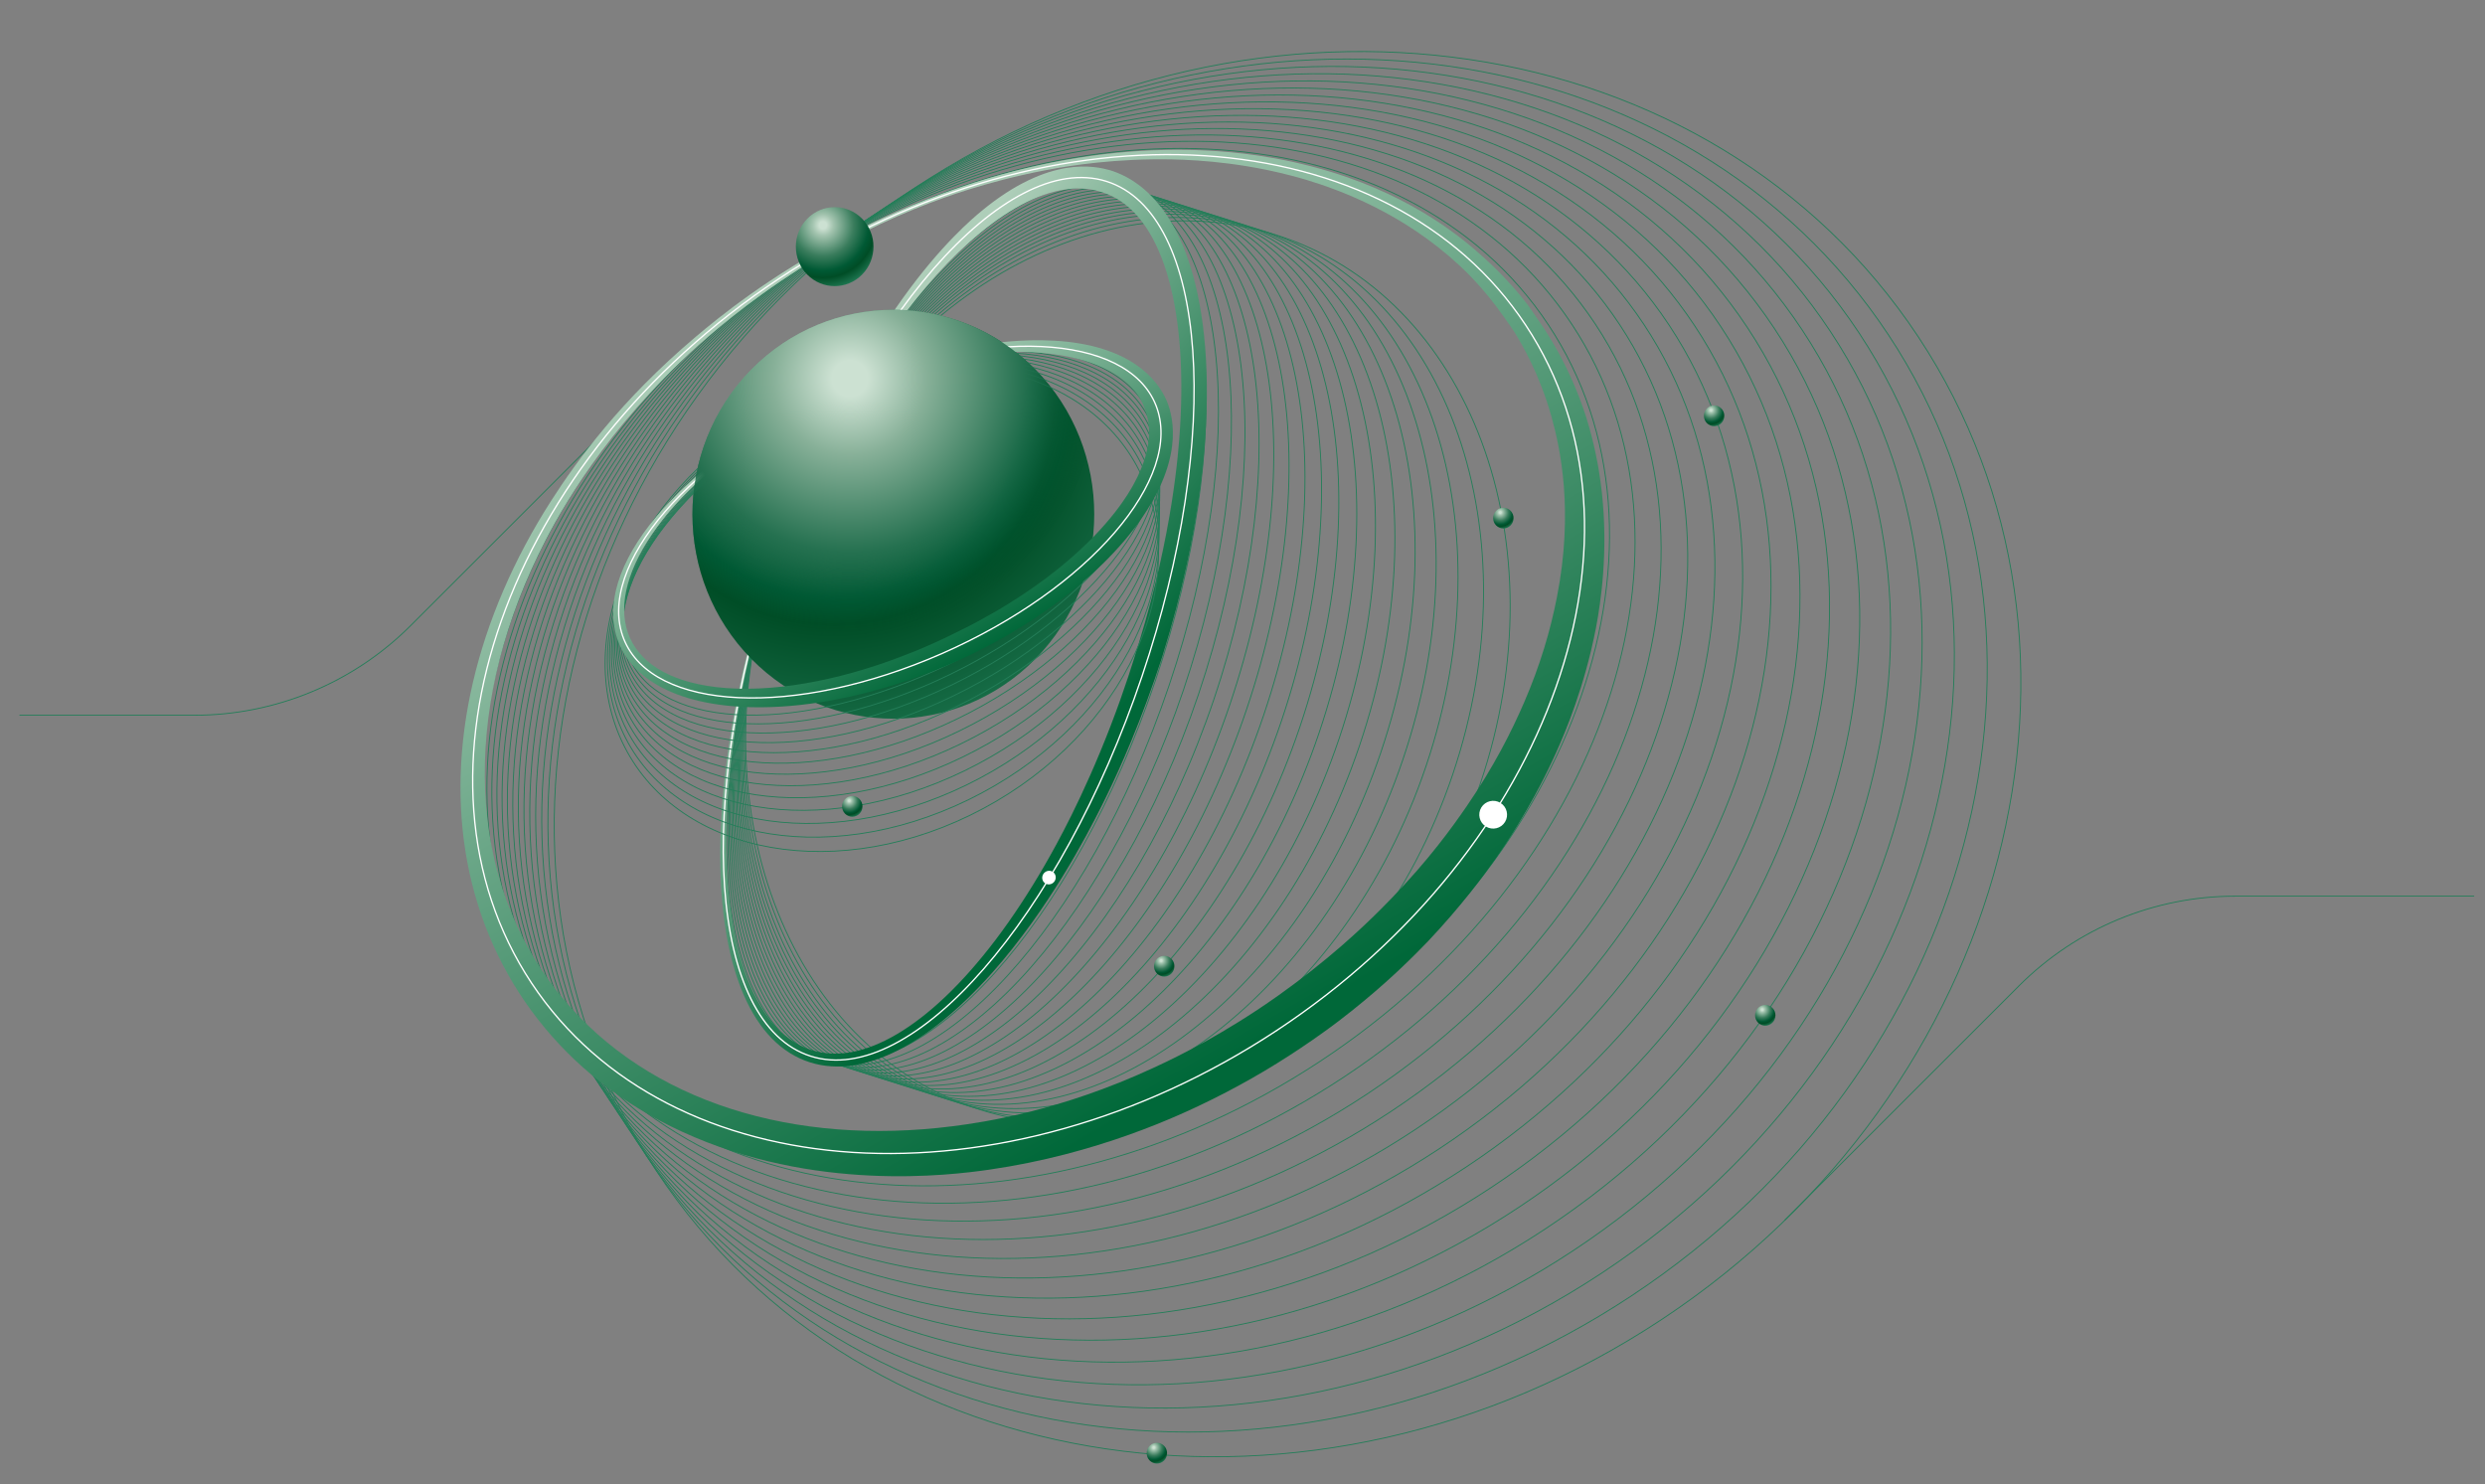 <svg xmlns="http://www.w3.org/2000/svg" xmlns:xlink="http://www.w3.org/1999/xlink" id="Layer_1" x="0px" y="0px" viewBox="0 0 2775.94 1657.89" style="enable-background:new 0 0 2775.94 1657.89;" xml:space="preserve"><rect x="0" y="0" width="2775.94" height="1657.89" fill="#808080" stroke="none"/><style type="text/css">	.st0{fill:none;stroke:#247E59;stroke-linecap:round;stroke-linejoin:round;stroke-miterlimit:10;}	.st1{fill-rule:evenodd;clip-rule:evenodd;fill:url(#SVGID_1_);}	.st2{fill:none;stroke:#FFFFFF;stroke-width:1.5;stroke-linecap:round;stroke-linejoin:round;stroke-miterlimit:10;}	.st3{fill-rule:evenodd;clip-rule:evenodd;fill:#FFFFFF;}	.st4{fill-rule:evenodd;clip-rule:evenodd;fill:url(#SVGID_00000091715403977001970650000012532951399713190048_);}	.st5{fill-rule:evenodd;clip-rule:evenodd;fill:url(#SVGID_00000103233959884233261500000013706248527073236406_);}	.st6{fill-rule:evenodd;clip-rule:evenodd;fill:url(#SVGID_00000028317633787992637180000004393772468224393140_);}	.st7{fill-rule:evenodd;clip-rule:evenodd;fill:url(#SVGID_00000089560281624287808760000013678855300639631783_);}	.st8{fill-rule:evenodd;clip-rule:evenodd;fill:url(#SVGID_00000074436229708564853700000002823125871166592673_);}	.st9{fill-rule:evenodd;clip-rule:evenodd;fill:url(#SVGID_00000161632402468364180700000004224864622978546101_);}	.st10{fill-rule:evenodd;clip-rule:evenodd;fill:url(#SVGID_00000071547195437899808000000006248767397677472677_);}	.st11{fill-rule:evenodd;clip-rule:evenodd;fill:url(#SVGID_00000157292220226756892500000002176239588560806583_);}	.st12{fill-rule:evenodd;clip-rule:evenodd;fill:url(#SVGID_00000135691640300074496890000014830798000307519386_);}	.st13{fill-rule:evenodd;clip-rule:evenodd;fill:url(#SVGID_00000060733441292534702520000002387790460400020886_);}	.st14{fill-rule:evenodd;clip-rule:evenodd;fill:url(#SVGID_00000069392006445851170460000001752139518569394878_);}</style><g>	<path class="st0" d="M1394.78,252.75c200.52,63.33,289.29,333.7,198.11,603.39c-91.18,269.68-328,437.21-528.52,373.87  c-200.52-63.34-289.29-333.7-198.11-603.39C957.44,356.94,1194.26,189.41,1394.78,252.75z"></path>	<path class="st0" d="M1409.67,257.45c208.73,65.93,304.17,338.41,213,608.09c-91.18,269.69-334.67,435.11-543.41,369.18  c-208.73-65.93-304.18-338.41-213-608.1C957.44,356.94,1200.93,191.52,1409.67,257.45z"></path>	<path class="st0" d="M1425.16,262.34c217.29,68.64,319.68,343.31,228.5,612.99c-91.18,269.69-341.61,432.91-558.9,364.28  c-217.29-68.63-319.68-343.3-228.5-612.99C957.44,356.94,1207.88,193.71,1425.16,262.34z"></path>	<path class="st0" d="M1381.98,248.7c193.45,61.11,276.49,329.67,185.31,599.35c-91.18,269.68-322.26,439.02-515.72,377.92  c-193.45-61.1-276.49-329.66-185.31-599.35C957.44,356.94,1188.52,187.6,1381.98,248.7z"></path>	<path class="st0" d="M1369.63,244.8c186.64,58.95,264.14,325.76,172.96,595.45c-91.18,269.68-316.73,440.77-503.37,381.82  c-186.64-58.95-264.14-325.76-172.96-595.45C957.44,356.94,1182.99,185.85,1369.63,244.8z"></path>	<path class="st0" d="M1357.71,241.04c180.06,56.87,252.23,322,161.05,591.68c-91.18,269.69-311.39,442.46-491.45,385.58  S775.08,896.31,866.26,626.62C957.44,356.94,1177.65,184.16,1357.71,241.04z"></path>	<path class="st0" d="M1346.22,237.41c173.71,54.87,240.73,318.36,149.55,588.05c-91.18,269.68-306.24,444.08-479.96,389.21  S775.08,896.31,866.26,626.62C957.44,356.94,1172.5,182.54,1346.22,237.41z"></path>	<path class="st0" d="M1335.13,233.9c167.59,52.94,229.63,314.87,138.46,584.55c-91.18,269.69-301.27,445.66-468.87,392.72  c-167.59-52.94-229.64-314.86-138.46-584.55C957.44,356.94,1167.53,180.97,1335.13,233.9z"></path>	<path class="st0" d="M1324.43,230.52c161.69,51.08,218.94,311.49,127.76,581.17c-91.18,269.69-296.48,447.17-458.17,396.1  c-161.69-51.07-218.94-311.48-127.76-581.17C957.44,356.94,1162.74,179.45,1324.43,230.52z"></path>	<path class="st0" d="M1314.11,227.26c155.99,49.28,208.61,308.23,117.43,577.91c-91.18,269.69-291.85,448.63-447.84,399.36  c-155.99-49.27-208.62-308.22-117.44-577.91C957.44,356.94,1158.11,177.99,1314.11,227.26z"></path>	<path class="st0" d="M1304.15,224.12c150.49,47.53,198.65,305.08,107.48,574.76c-91.18,269.69-287.39,450.04-437.89,402.51  c-150.5-47.54-198.66-305.08-107.48-574.77C957.44,356.94,1153.65,176.58,1304.15,224.12z"></path>	<path class="st0" d="M1294.54,221.08c145.19,45.86,189.05,302.05,97.87,571.73c-91.18,269.69-283.08,451.4-428.28,405.54  c-145.19-45.86-189.05-302.04-97.87-571.73C957.44,356.94,1149.34,175.22,1294.54,221.08z"></path>	<path class="st0" d="M1285.27,218.15c140.08,44.25,179.78,299.12,88.6,568.81c-91.18,269.68-278.93,452.71-419.01,408.46  c-140.08-44.25-179.78-299.11-88.6-568.8C957.44,356.94,1145.19,173.91,1285.27,218.15z"></path>	<path class="st0" d="M1276.33,215.33c135.14,42.69,170.83,296.29,79.65,565.98c-91.17,269.68-274.92,453.97-410.06,411.29  c-135.14-42.69-170.84-296.29-79.66-565.98C957.44,356.94,1141.18,172.64,1276.33,215.33z"></path>	<path class="st0" d="M1267.7,212.61c130.38,41.18,162.21,293.56,71.03,563.25c-91.18,269.68-271.06,455.2-401.44,414.01  c-130.38-41.18-162.21-293.56-71.03-563.25C957.44,356.94,1137.32,171.42,1267.7,212.61z"></path>	<path class="st0" d="M1259.38,209.98c125.78,39.73,153.88,290.93,62.7,560.62c-91.18,269.68-267.32,456.37-393.11,416.64  c-125.79-39.73-153.89-290.93-62.71-560.62C957.44,356.94,1133.59,170.24,1259.38,209.98z"></path>	<path class="st0" d="M1251.34,207.44c121.36,38.33,145.86,288.4,54.68,558.09c-91.18,269.68-263.73,457.51-385.08,419.18  c-121.36-38.33-145.86-288.4-54.68-558.09C957.44,356.94,1129.99,169.11,1251.34,207.44z"></path>	<path class="st0" d="M1243.6,204.99c117.08,36.98,138.1,285.96,46.93,555.64c-91.18,269.68-260.26,458.61-377.34,421.63  c-117.08-36.98-138.11-285.95-46.93-555.64C957.44,356.94,1126.52,168.01,1243.6,204.99z"></path></g><linearGradient id="SVGID_1_" gradientUnits="userSpaceOnUse" x1="878.716" y1="542.045" x2="1256.62" y2="826.998">	<stop offset="0" style="stop-color:#AECEB9"></stop>	<stop offset="0.948" style="stop-color:#006839"></stop></linearGradient><path class="st1" d="M1232.16,215.09c0.01,0.01,0.01,0.01,0.02,0.01C1232.18,215.11,1232.16,215.1,1232.16,215.09z M1232.18,215.1 c-59.84-20.97-136.11,33.1-197.27,105.02c-36.67,43.13-62.42,85.15-72.54,101.95c-24.35,40.4-39.74,72.57-44.01,81.43 c-2.67,5.54-17.22,35.73-31.07,70.3c-3.28,8.2-12.09,30.87-19.21,51.68c-8.32,24.34-16.98,51.8-26.08,87.42 c-14.62,57.24-20.81,102.33-21.99,110.7c-11.84,83.86-8.92,140.16-6.67,167.13c10.75,128.7,62.3,198.4,137.92,184.57 c64.35-11.77,144-84.22,216.21-209.55c12.21-21.2,41.99-74.05,73.13-154.78c16.22-42.04,25.93-74.1,31.57-92.45 c37.75-122.75,44.28-213.17,45.96-239.65c8.87-140.63-21.84-239.38-82.03-262.39c-1.94-0.74-3.56-1.26-3.89-1.37 C1232.21,215.11,1232.18,215.11,1232.18,215.1z M1240.06,190.16c16.37,5.3,73.63,25.06,97.74,138.28 c12.22,57.43,15.08,135.47,0.61,232.99c-5.56,37.48-16.33,96.24-40.06,172.1c-0.02,0.07-3.53,11.06-8.51,25.42 c-23.7,68.33-46.82,116.48-58.93,140.77c-17.19,34.48-59.71,115.96-122.17,186.5c-82.33,92.97-162.52,125.25-221.36,93.08 c-58.78-32.14-86.25-124.56-82.53-245.04c0.78-25.23,3.26-84.19,22.32-171.84c11.06-50.86,23.94-92.74,29.13-109.41 c1.26-4.06,7.56-24.32,16.76-50.4c1.26-3.57,7.46-21.16,16.51-44.38c7.24-18.57,20.9-52.52,42.97-97.14 c6.36-12.87,35.01-70.89,76.01-128.02c43.12-60.06,78.22-89.33,87.93-97.36C1172.7,172.72,1224.32,185.84,1240.06,190.16z"></path><path class="st2" d="M1236.12,202.63c112.96,35.68,130.64,283.59,39.46,553.28c-91.18,269.68-256.91,459.67-369.86,423.99 c-112.96-35.68-130.64-283.59-39.46-553.28C957.44,356.94,1123.17,166.95,1236.12,202.63z"></path><path class="st3" d="M1167.1,974.55c3.27-2.7,8.02-2.29,10.6,0.92c2.59,3.21,2.03,8.01-1.23,10.71c-3.26,2.7-8.01,2.29-10.6-0.92 C1163.29,982.05,1163.84,977.25,1167.1,974.55z"></path><radialGradient id="SVGID_00000133494731981701524420000001560522853620521379_" cx="930.306" cy="450.19" r="476.699" gradientUnits="userSpaceOnUse">	<stop offset="0.051" style="stop-color:#CCE1D2"></stop>	<stop offset="0.118" style="stop-color:#A2C3AE"></stop>	<stop offset="0.314" style="stop-color:#397C5C"></stop>	<stop offset="0.452" style="stop-color:#005934"></stop>	<stop offset="0.518" style="stop-color:#004D26"></stop>	<stop offset="0.926" style="stop-color:#247E59"></stop></radialGradient><path style="fill-rule:evenodd;clip-rule:evenodd;fill:url(#SVGID_00000133494731981701524420000001560522853620521379_);" d=" M839.22,412.92c87.6-89.16,229.84-89.16,317.44,0c87.6,89.16,87.6,233.92,0,323.08c-87.6,89.15-229.84,89.15-317.44,0 C751.62,646.84,751.62,502.08,839.22,412.92z"></path><g>	<path class="st0" d="M692.12,822.33c-54.34-127.49,32.81-294.85,194.49-373.51c161.68-78.67,337.06-39.02,391.4,88.46  c54.34,127.49-32.81,294.86-194.49,373.52C921.84,989.46,746.46,949.82,692.12,822.33z"></path>	<path class="st0" d="M693.6,813.23c-52.43-123,36.28-286.71,197.96-365.38c161.67-78.66,335.5-42.66,387.93,80.33  c52.42,123-36.28,286.72-197.96,365.38C919.85,972.22,746.02,936.22,693.6,813.23z"></path>	<path class="st0" d="M694.94,804.49c-50.57-118.66,39.63-278.86,201.31-357.52c161.68-78.66,334-46.18,384.58,72.48  c50.58,118.66-39.62,278.86-201.3,357.52C917.85,955.63,745.52,923.15,694.94,804.49z"></path>	<path class="st0" d="M696.16,796.11c-48.8-114.48,42.85-271.29,204.53-349.95s332.56-49.58,381.36,64.9  c48.79,114.48-42.85,271.29-204.53,349.95C915.84,939.67,744.96,910.59,696.16,796.11z"></path>	<path class="st0" d="M697.26,788.05c-47.08-110.44,45.97-263.97,207.65-342.63s331.16-52.86,378.24,57.59  c47.07,110.45-45.97,263.98-207.65,342.64C913.82,924.31,744.34,898.5,697.26,788.05z"></path>	<path class="st0" d="M698.25,780.33C652.83,673.77,747.22,523.4,908.9,444.74c161.68-78.66,329.82-56.01,375.24,50.54  c45.41,106.56-48.98,256.93-210.66,335.59C911.8,909.53,743.67,886.88,698.25,780.33z"></path>	<path class="st0" d="M699.14,772.91c-43.82-102.8,51.87-250.12,213.55-328.78c161.68-78.66,328.52-59.06,372.33,43.74  c43.82,102.8-51.87,250.12-213.55,328.78C909.79,895.31,742.95,875.72,699.14,772.91z"></path>	<path class="st0" d="M699.93,765.8c-42.28-99.18,54.67-243.56,216.35-322.22c161.68-78.66,327.26-62,369.54,37.18  c42.27,99.18-54.67,243.56-216.35,322.22C907.79,881.64,742.2,864.98,699.93,765.8z"></path>	<path class="st0" d="M700.63,758.98C659.85,663.3,758,521.75,919.68,443.09c161.68-78.66,326.05-64.84,366.84,30.84  c40.78,95.69-57.37,237.23-219.05,315.89C905.79,868.49,741.42,854.66,700.63,758.98z"></path>	<path class="st0" d="M701.25,752.44c-39.34-92.31,59.98-231.12,221.66-309.78s324.88-67.58,364.23,24.73  c39.35,92.32-59.97,231.12-221.65,309.78C903.81,855.83,740.6,844.75,701.25,752.44z"></path>	<path class="st0" d="M701.8,746.17c-37.96-89.06,62.48-225.23,224.16-303.89c161.68-78.66,323.77-70.22,361.73,18.84  c37.96,89.06-62.49,225.23-224.17,303.89C901.84,843.67,739.76,835.23,701.8,746.17z"></path>	<path class="st0" d="M702.28,740.15c-36.63-85.92,64.9-219.54,226.58-298.2c161.68-78.66,322.68-72.76,359.3,13.16  c36.63,85.92-64.9,219.54-226.58,298.2S738.9,826.08,702.28,740.15z"></path>	<path class="st0" d="M702.69,734.39c-35.33-82.89,67.25-214.05,228.92-292.71c161.68-78.66,321.63-75.23,356.97,7.67  c35.33,82.89-67.25,214.05-228.93,292.71C897.97,820.72,738.02,817.29,702.69,734.39z"></path></g><linearGradient id="SVGID_00000044867034531006168280000002992404874325236876_" gradientUnits="userSpaceOnUse" x1="920.766" y1="445.962" x2="1091.433" y2="752.247">	<stop offset="0" style="stop-color:#AECEB9"></stop>	<stop offset="0.948" style="stop-color:#006839"></stop></linearGradient><path style="fill-rule:evenodd;clip-rule:evenodd;fill:url(#SVGID_00000044867034531006168280000002992404874325236876_);" d=" M1279,457.28c-4.25-12.45-15.79-34.61-54.44-49.77c-34.82-13.67-73.16-14.28-84.6-14.4c-30.59-0.34-56.67,3.14-74.97,6.22 c-26.94,4.52-45.91,9.79-54.1,12.09c-3.69,1.03-24.07,6.73-45.52,14.62c-19.97,7.36-36.28,14.79-39.38,16.2 c-8.51,3.88-27.32,12.5-53.23,27.55c-3.07,1.78-21.86,12.84-39.89,25.58c-54.58,38.52-82.29,72.26-92.04,84.58 c-71.83,90.74-54.44,169.09,48.8,186.15c57.28,9.47,131.72-1.73,204.63-28.01c12.66-4.56,38.88-14.08,73.21-31.22 c7.69-3.84,66.02-30.93,121-76.73c52.69-43.88,72.74-79.81,77.75-88.89c25.44-46.14,16.54-74.05,12.88-83.68 c0-0.01-0.01-0.02-0.01-0.03C1279.05,457.45,1279.02,457.36,1279,457.28z M1303.42,447.94c4.42,11.29,22.07,56.65-26.21,128.25 c-52.66,78.1-143.76,128.87-160.08,138.02c-1.83,1.03-22.69,12.75-41.67,21.4c-50.3,22.91-89.09,33.37-102.41,36.89 c-24.39,6.46-83.52,20.74-146.23,17c-87.34-5.22-136.59-42.82-141.48-95.86c-4.07-44.17,23.5-95.54,73.12-143.65 c11.26-10.91,39.32-37.75,90-69.2c29.56-18.34,55.94-31.14,63.28-34.73c4.15-2.03,25.95-12.63,50.42-22.43 c8.8-3.53,33.5-13.71,66.73-23.14c6.46-1.84,41.74-12.54,85.99-17.73c13.14-1.54,52.6-5.69,91.63,1.02 C1279.94,396.41,1298.55,437.23,1303.42,447.94z"></path><path class="st2" d="M1291.26,452.75c32.06,81.08-75.1,205.38-239.15,277.4c-164.05,72.01-323.27,64.65-355.33-16.44 c-32.07-81.09,75.09-205.39,239.14-277.4C1099.97,364.29,1259.19,371.66,1291.26,452.75z"></path><g>	<path class="st0" d="M1729.78,363.04c157.61,238.19,32.76,598.85-278.62,804.9c-311.39,206.04-692.16,179.94-849.77-58.25  c-157.61-238.2-32.77-598.86,278.62-804.91C1191.4,98.74,1572.17,124.84,1729.78,363.04z"></path>	<path class="st0" d="M1755.7,361.99c161.96,244.76,36.6,613.43-279.77,822.77c-316.37,209.34-704.71,180.58-866.67-64.18  c-161.95-244.76-36.59-613.43,279.78-822.77S1593.75,117.23,1755.7,361.99z"></path>	<path class="st0" d="M1782.13,362.08c166.42,251.51,40.58,628.38-280.85,841.07c-321.43,212.69-717.51,181.17-883.93-70.34  C450.93,881.3,576.78,504.43,898.21,291.74C1219.64,79.06,1615.71,110.57,1782.13,362.08z"></path>	<path class="st0" d="M1809.08,362.31c171.01,258.45,44.71,643.71-281.86,859.8s-730.54,181.71-901.55-76.74  c-171.01-258.44-44.72-643.7,281.85-859.79C1234.1,69.49,1638.07,103.87,1809.08,362.31z"></path>	<path class="st0" d="M1836.55,362.7c175.73,265.57,49.02,659.42-282.78,878.96s-743.84,182.19-919.56-83.38  c-175.73-265.56-49.02-659.42,282.78-878.96C1248.79,59.77,1660.83,97.13,1836.55,362.7z"></path>	<path class="st0" d="M1864.57,363.24c180.56,272.89,53.48,675.53-283.63,898.59c-337.1,223.06-757.39,182.6-937.95-90.28  c-180.57-272.89-53.49-675.54,283.62-898.6C1263.71,49.89,1684,90.35,1864.57,363.24z"></path>	<path class="st0" d="M1893.13,363.94c185.54,280.41,58.12,692.06-284.38,918.69c-342.49,226.63-771.2,182.96-956.74-97.45  c-185.55-280.41-58.13-692.06,284.37-918.69C1278.87,39.86,1707.58,83.52,1893.13,363.94z"></path>	<path class="st0" d="M1922.25,364.81c190.66,288.14,62.94,709.01-285.03,939.27c-347.98,230.25-785.28,183.26-975.95-104.89  c-190.66-288.14-62.94-709.02,285.04-939.27C1294.28,29.66,1731.59,76.66,1922.25,364.81z"></path>	<path class="st0" d="M1951.95,365.85c195.92,296.09,67.95,726.4-285.6,960.34c-353.54,233.94-799.63,183.48-995.55-112.61  c-195.92-296.09-67.95-726.4,285.59-960.34C1309.93,19.31,1756.03,69.77,1951.95,365.85z"></path>	<path class="st0" d="M1982.23,367.08c201.32,304.25,73.14,744.23-286.06,981.91c-359.19,237.68-814.26,183.63-1015.59-120.62  c-201.32-304.25-73.14-744.23,286.06-981.91S1780.91,62.83,1982.23,367.08z"></path>	<path class="st0" d="M2013.11,368.5c206.87,312.64,78.53,762.51-286.41,1004c-364.95,241.48-829.19,183.71-1036.06-128.93  c-206.87-312.64-78.53-762.51,286.41-1004C1341.99-1.91,1806.24,55.86,2013.11,368.5z"></path>	<path class="st0" d="M2044.6,370.12c212.57,321.26,84.13,781.27-286.66,1026.61c-370.78,245.34-844.39,183.71-1056.96-137.54  C488.4,937.93,616.85,477.92,987.63,232.58C1358.41-12.77,1832.02,48.86,2044.6,370.12z"></path>	<path class="st0" d="M2076.71,371.94c218.44,330.12,89.93,800.5-286.78,1049.77c-376.72,249.27-859.9,183.63-1078.34-146.48  c-218.43-330.11-89.93-800.5,286.79-1049.77C1375.09-23.81,1858.28,41.83,2076.71,371.94z"></path>	<path class="st0" d="M2109.46,373.98c224.46,339.22,95.95,820.23-286.79,1073.49c-382.74,253.26-875.71,183.47-1100.16-155.74  C498.05,952.51,626.55,471.5,1009.29,218.24C1392.04-35.02,1885,34.77,2109.46,373.98z"></path>	<path class="st0" d="M2142.86,376.25c230.65,348.56,102.19,840.46-286.67,1097.77s-891.83,183.22-1122.47-165.35  C503.07,960.11,631.52,468.21,1020.39,210.9C1409.25-46.41,1912.21,27.68,2142.86,376.25z"></path></g><path class="st0" d="M1993.75,1362.9c0,0,154.65-154.65,261.74-261.74c64.07-64.08,150.98-100.07,241.59-100.07h266.37"></path><path class="st0" d="M720.42,437.18c0,0-154.66,154.65-261.74,261.74c-64.08,64.07-150.98,100.07-241.6,100.07H22.12"></path><linearGradient id="SVGID_00000021827404284201513090000001207898369995799184_" gradientUnits="userSpaceOnUse" x1="894.903" y1="291.633" x2="1426.713" y2="1213.538">	<stop offset="0" style="stop-color:#AECEB9"></stop>	<stop offset="0.948" style="stop-color:#006839"></stop></linearGradient><path style="fill-rule:evenodd;clip-rule:evenodd;fill:url(#SVGID_00000021827404284201513090000001207898369995799184_);" d=" M1692.02,371.35c-6.38-9.58-6.57-9.44-11.56-16.63c-23.21-33.46-45.87-54.21-50.36-58.37c-63.04-58.49-133.11-83.94-170.02-95.2 c-21.69-6.62-43.25-10.98-47.06-11.75c-56.44-11.41-103.18-11.69-125.12-11.41c-60.94,0.76-108.12,9.86-121.67,12.48 c-65.84,12.74-114.82,31.46-127.93,36.48c-23.24,8.88-47.49,19.25-76.45,33.95c-9.93,5.04-55.15,27.97-109.85,67.28 c-49.3,35.42-81.49,66.24-92.69,77.04c-94.53,91.14-140.02,177.61-157.88,214.44c-85.68,176.69-81.73,363.48,26.48,494.6 c96.98,117.52,260.29,166.25,436.41,143.84c36.08-4.59,120.18-17.17,223.66-64.97c13.21-6.1,59.2-27.05,116.59-65 c10.54-6.97,31.68-21.15,61.5-44.59c46.86-36.83,78.63-69.99,87.99-79.63c42.14-43.36,68.89-80.75,84.43-103.38 c30.27-44.1,50.08-83.41,64.26-116.26c17.58-40.74,29.07-79.31,36.53-117.47c18.68-95.59,3.94-165.38-6.19-201.44 C1719.84,418.2,1700.81,385.81,1692.02,371.35z M1716.68,355.08c8.93,12.65,36.7,52.49,55.4,111.55 c8.73,27.57,13.03,53.34,13.82,58.05c11.7,70.05,4.65,130.45-0.83,164.09c-2.74,16.85-6.79,33.97-7.48,36.9 c-14.4,60.92-35.27,106.51-42.72,122.5c-27.01,58-56.03,99.45-63.39,109.95c-13.24,18.89-38.75,53.65-76.12,93.22 c-8.48,8.97-19.24,19.47-20.95,21.13c-10,9.75-38.16,37.01-79.34,68.42c-12.31,9.39-26.51,19.24-28.85,20.87 c-35.1,24.38-71.31,46.04-111.39,66c-37.2,18.52-129.12,61.48-249.93,78.9c-44.42,6.41-195.94,25.22-343.11-42.47 c-133.57-61.44-215.14-172.52-239.5-299.67c-24.82-129.53,9.53-274.1,93.42-405.15c28.51-44.54,77.85-112.56,161.66-183.28 c24.44-20.62,81.73-67.85,167.32-112.08c1.73-0.9,41.34-22.16,91.8-41.75c3.58-1.4,25.93-10.05,50.96-18.08 c40.24-12.9,78.11-21.62,116.82-27.85c32.79-5.28,84.18-11.36,146.6-7.98c25.67,1.39,76.91,5.58,136.39,23.85 c95.14,29.24,149.39,76.69,169.84,95.12c9.84,8.87,28.15,25.85,48.49,51.86c0.27,0.35,2.54,3.45,4.9,6.82 C1713.85,350.8,1716.32,354.55,1716.68,355.08z"></path><path class="st2" d="M1704.35,363.21c153.38,231.81,29.08,584.65-277.4,787.45c-306.49,202.8-679.84,179.25-833.22-52.55 c-153.39-231.81-29.09-584.65,277.4-787.45C1177.61,107.86,1550.97,131.41,1704.35,363.21z"></path><path class="st3" d="M1676.1,896.88c7.31,4.47,9.61,14.04,5.13,21.34c-4.47,7.31-14.03,9.6-21.34,5.13 c-7.3-4.47-9.6-14.03-5.13-21.34C1659.24,894.71,1668.8,892.41,1676.1,896.88z"></path><radialGradient id="SVGID_00000016757221529041867820000004226738800476249016_" cx="949.354" cy="422.762" r="392.025" gradientUnits="userSpaceOnUse">	<stop offset="0.051" style="stop-color:#CCE1D2"></stop>	<stop offset="0.219" style="stop-color:#87B098"></stop>	<stop offset="0.495" style="stop-color:#257150"></stop>	<stop offset="0.64" style="stop-color:#005934;stop-opacity:0.398"></stop>	<stop offset="0.736" style="stop-color:#004D26;stop-opacity:0"></stop></radialGradient><path style="fill-rule:evenodd;clip-rule:evenodd;fill:url(#SVGID_00000016757221529041867820000004226738800476249016_);" d=" M841.14,737.91c5.31,0.18,10.66,0.28,16.03,0.28c174.41,0,320.21-97.32,356.34-227.4c-10.17-35.84-29.11-69.64-56.84-97.86 c-87.6-89.16-229.84-89.16-317.44,0c-87.6,89.16-87.6,233.92,0,323.08C839.85,736.65,840.5,737.27,841.14,737.91z"></path><radialGradient id="SVGID_00000054262143834979367010000015940616261831913111_" cx="919.338" cy="251.521" r="79.751" gradientUnits="userSpaceOnUse">	<stop offset="0.051" style="stop-color:#CCE1D2"></stop>	<stop offset="0.148" style="stop-color:#A2C3AE"></stop>	<stop offset="0.435" style="stop-color:#397C5C"></stop>	<stop offset="0.637" style="stop-color:#005934"></stop>	<stop offset="0.736" style="stop-color:#004D26"></stop>	<stop offset="0.926" style="stop-color:#247E59"></stop></radialGradient><path style="fill-rule:evenodd;clip-rule:evenodd;fill:url(#SVGID_00000054262143834979367010000015940616261831913111_);" d=" M901.74,244.32c16.92-17.22,44.39-17.22,61.31,0s16.92,45.18,0,62.4c-16.92,17.22-44.39,17.22-61.31,0 C884.82,289.51,884.82,261.54,901.74,244.32z"></path><radialGradient id="SVGID_00000165220730533659494280000009003422060505116066_" cx="948.629" cy="894.507" r="20.952" gradientUnits="userSpaceOnUse">	<stop offset="0.051" style="stop-color:#CCE1D2"></stop>	<stop offset="0.148" style="stop-color:#A2C3AE"></stop>	<stop offset="0.435" style="stop-color:#397C5C"></stop>	<stop offset="0.637" style="stop-color:#005934"></stop>	<stop offset="0.736" style="stop-color:#004D26"></stop>	<stop offset="0.926" style="stop-color:#247E59"></stop></radialGradient><path style="fill-rule:evenodd;clip-rule:evenodd;fill:url(#SVGID_00000165220730533659494280000009003422060505116066_);" d=" M944.01,892.62c4.45-4.52,11.66-4.52,16.11,0s4.45,11.87,0,16.39c-4.45,4.52-11.66,4.52-16.11,0 C939.56,904.49,939.56,897.14,944.01,892.62z"></path><radialGradient id="SVGID_00000086658423178157092570000011704130939928731316_" cx="1297.074" cy="1073.047" r="20.952" gradientUnits="userSpaceOnUse">	<stop offset="0.051" style="stop-color:#CCE1D2"></stop>	<stop offset="0.148" style="stop-color:#A2C3AE"></stop>	<stop offset="0.435" style="stop-color:#397C5C"></stop>	<stop offset="0.637" style="stop-color:#005934"></stop>	<stop offset="0.736" style="stop-color:#004D26"></stop>	<stop offset="0.926" style="stop-color:#247E59"></stop></radialGradient><path style="fill-rule:evenodd;clip-rule:evenodd;fill:url(#SVGID_00000086658423178157092570000011704130939928731316_);" d=" M1292.45,1071.16c4.45-4.52,11.66-4.52,16.11,0s4.45,11.87,0,16.39c-4.45,4.52-11.66,4.52-16.11,0 C1288.01,1083.03,1288.01,1075.68,1292.45,1071.16z"></path><radialGradient id="SVGID_00000047778209536795288330000000207141062639416452_" cx="1675.931" cy="572.475" r="20.952" gradientUnits="userSpaceOnUse">	<stop offset="0.051" style="stop-color:#CCE1D2"></stop>	<stop offset="0.148" style="stop-color:#A2C3AE"></stop>	<stop offset="0.435" style="stop-color:#397C5C"></stop>	<stop offset="0.637" style="stop-color:#005934"></stop>	<stop offset="0.736" style="stop-color:#004D26"></stop>	<stop offset="0.926" style="stop-color:#247E59"></stop></radialGradient><path style="fill-rule:evenodd;clip-rule:evenodd;fill:url(#SVGID_00000047778209536795288330000000207141062639416452_);" d=" M1671.31,570.58c4.45-4.52,11.66-4.52,16.11,0s4.45,11.87,0,16.39c-4.45,4.52-11.66,4.52-16.11,0 C1666.86,582.45,1666.86,575.11,1671.31,570.58z"></path><radialGradient id="SVGID_00000096781971962509897200000005536904623668996010_" cx="1911.36" cy="458.19" r="20.952" gradientUnits="userSpaceOnUse">	<stop offset="0.051" style="stop-color:#CCE1D2"></stop>	<stop offset="0.148" style="stop-color:#A2C3AE"></stop>	<stop offset="0.435" style="stop-color:#397C5C"></stop>	<stop offset="0.637" style="stop-color:#005934"></stop>	<stop offset="0.736" style="stop-color:#004D26"></stop>	<stop offset="0.926" style="stop-color:#247E59"></stop></radialGradient><path style="fill-rule:evenodd;clip-rule:evenodd;fill:url(#SVGID_00000096781971962509897200000005536904623668996010_);" d=" M1906.74,456.3c4.45-4.52,11.66-4.52,16.11,0s4.45,11.87,0,16.39c-4.45,4.52-11.66,4.52-16.11,0 C1902.29,468.17,1902.29,460.82,1906.74,456.3z"></path><radialGradient id="SVGID_00000180341632046123355240000009476604214163140525_" cx="1968.502" cy="1127.904" r="20.952" gradientUnits="userSpaceOnUse">	<stop offset="0.051" style="stop-color:#CCE1D2"></stop>	<stop offset="0.148" style="stop-color:#A2C3AE"></stop>	<stop offset="0.435" style="stop-color:#397C5C"></stop>	<stop offset="0.637" style="stop-color:#005934"></stop>	<stop offset="0.736" style="stop-color:#004D26"></stop>	<stop offset="0.926" style="stop-color:#247E59"></stop></radialGradient><path style="fill-rule:evenodd;clip-rule:evenodd;fill:url(#SVGID_00000180341632046123355240000009476604214163140525_);" d=" M1963.88,1126.01c4.45-4.52,11.66-4.52,16.11,0c4.45,4.52,4.45,11.87,0,16.39c-4.45,4.52-11.66,4.52-16.11,0 C1959.44,1137.88,1959.44,1130.54,1963.88,1126.01z"></path><radialGradient id="SVGID_00000156556039378239382950000016706300972423232901_" cx="1288.883" cy="1617.047" r="20.952" gradientUnits="userSpaceOnUse">	<stop offset="0.051" style="stop-color:#CCE1D2"></stop>	<stop offset="0.148" style="stop-color:#A2C3AE"></stop>	<stop offset="0.435" style="stop-color:#397C5C"></stop>	<stop offset="0.637" style="stop-color:#005934"></stop>	<stop offset="0.736" style="stop-color:#004D26"></stop>	<stop offset="0.926" style="stop-color:#247E59"></stop></radialGradient><path style="fill-rule:evenodd;clip-rule:evenodd;fill:url(#SVGID_00000156556039378239382950000016706300972423232901_);" d=" M1284.26,1615.16c4.45-4.52,11.66-4.52,16.11,0s4.45,11.87,0,16.39c-4.45,4.52-11.66,4.52-16.11,0 C1279.82,1627.03,1279.82,1619.68,1284.26,1615.16z"></path></svg>